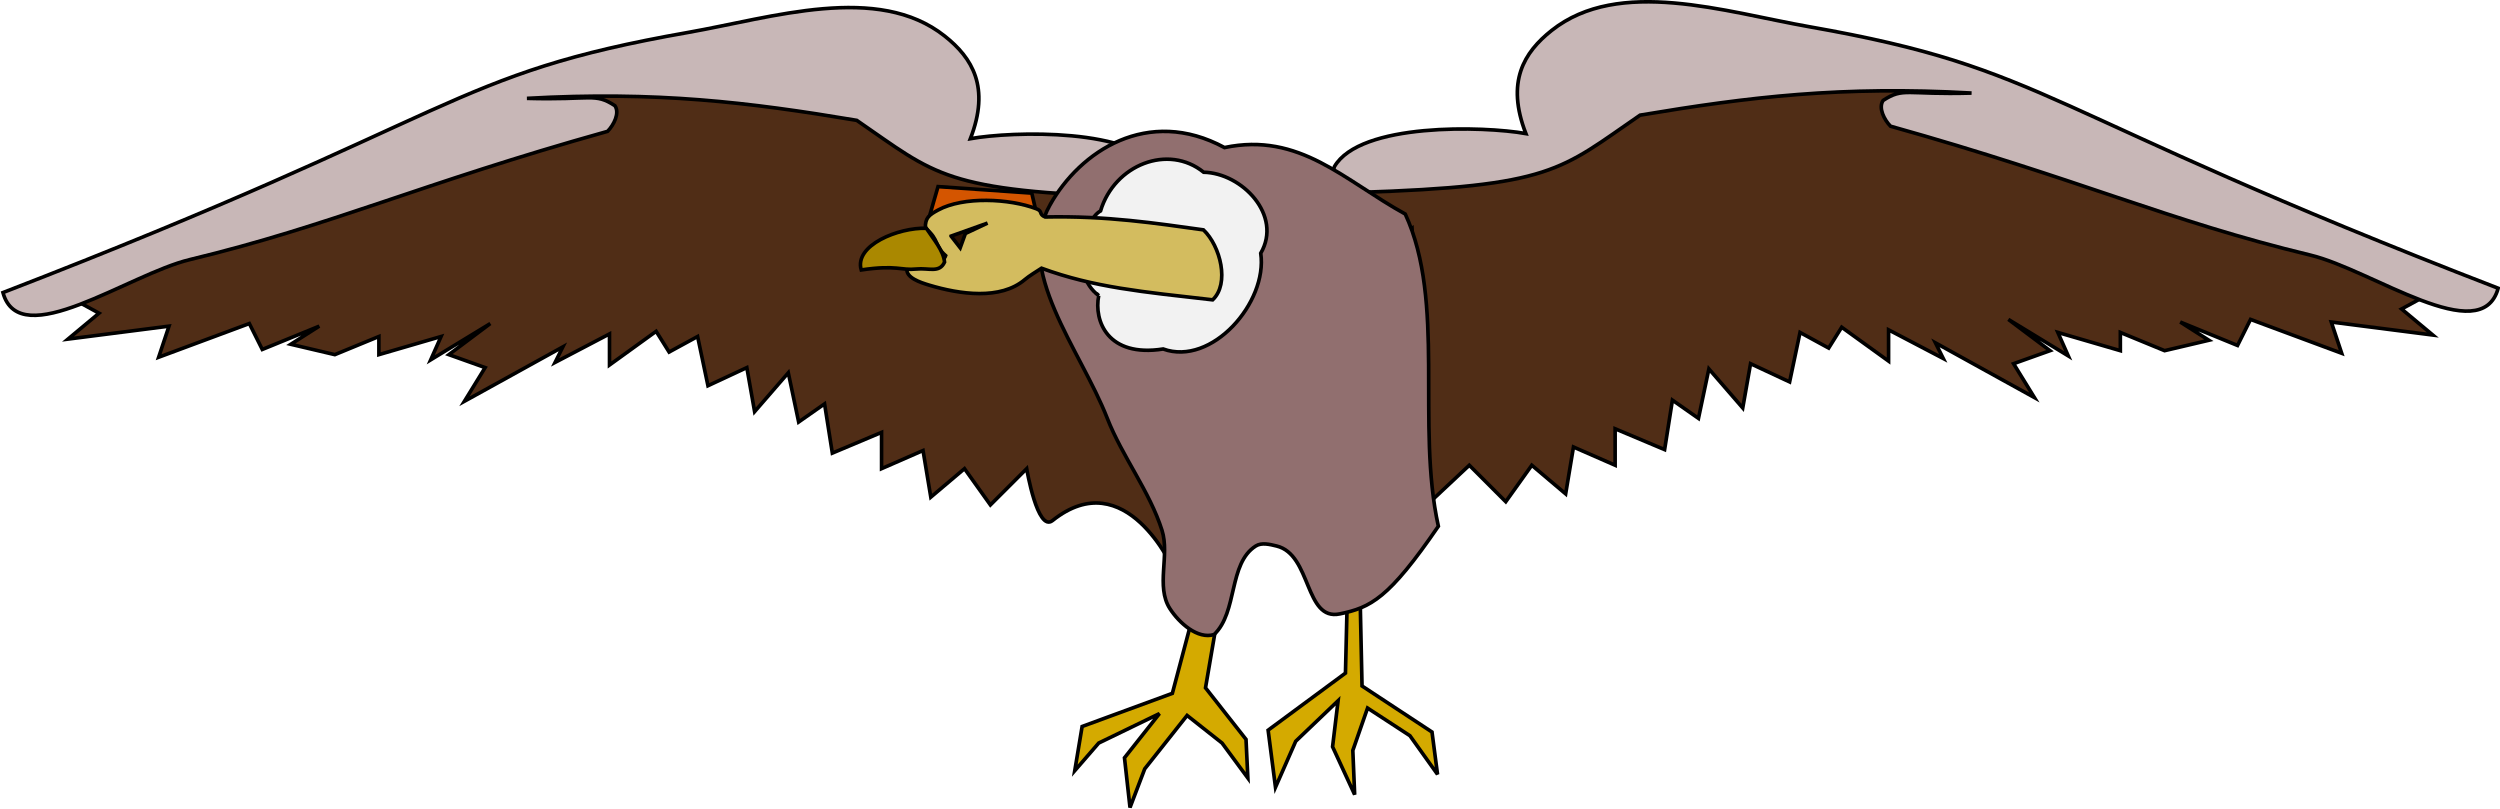 <?xml version="1.0" encoding="UTF-8" standalone="no"?>
<!-- Created with Inkscape (http://www.inkscape.org/) -->
<svg
    xmlns:inkscape="http://www.inkscape.org/namespaces/inkscape"
    xmlns:rdf="http://www.w3.org/1999/02/22-rdf-syntax-ns#"
    xmlns="http://www.w3.org/2000/svg"
    xmlns:cc="http://creativecommons.org/ns#"
    xmlns:dc="http://purl.org/dc/elements/1.1/"
    xmlns:sodipodi="http://sodipodi.sourceforge.net/DTD/sodipodi-0.dtd"
    id="svg6991"
    inkscape:export-ydpi="90"
    inkscape:export-filename="E:\sistemas de informasion\diseño digital\condor.png"
    viewBox="0 0 685.72 222"
    sodipodi:docname="_svgclean2.svg"
    inkscape:export-xdpi="90"
    version="1.1"
    inkscape:version="0.48.3.1 r9886"
  >
  <sodipodi:namedview
      id="base"
      bordercolor="#666666"
      inkscape:pageshadow="2"
      inkscape:window-y="0"
      pagecolor="#ffffff"
      inkscape:window-maximized="0"
      inkscape:zoom="0.7"
      inkscape:window-x="0"
      inkscape:window-height="645"
      showgrid="false"
      borderopacity="1.0"
      inkscape:current-layer="layer1"
      inkscape:cx="348.1482"
      inkscape:cy="135.67796"
      inkscape:window-width="674"
      inkscape:pageopacity="0.0"
      inkscape:document-units="px"
  />
  <g
      id="layer1"
      inkscape:label="Capa 1"
      inkscape:groupmode="layer"
      transform="translate(-31.99 -378.32)"
    >
    <g
        id="g7066"
        transform="translate(5.556,1.515)"
      >
      <path
          id="path7062"
          style="stroke:#000000;stroke-width:1px;fill:#d4aa00"
          inkscape:connector-curvature="0"
          d="m399.52 541.73 0.505 23.234 19.193 12.627 1.515 11.617-7.576-10.607-11.617-7.576-4.041 11.617 0.505 12.122-6.061-13.132 1.515-12.627-11.617 11.112-5.556 12.627-2.02-15.657 21.213-15.657 0.505-20.708h7.071l-3.535 1.01z"
      />
      <path
          id="path7064"
          inkscape:connector-curvature="0"
          sodipodi:nodetypes="cccccccccccccccc"
          style="stroke:#000000;stroke-width:1px;fill:#d4aa00"
          d="m360.12 547.79-3.03 17.678 11.112 14.142 0.505 10.607-7.071-9.596-9.596-7.576-11.617 14.647-4.041 10.607-1.515-13.637 9.596-12.122-16.668 8.081-6.566 7.576 2.02-12.122 24.749-9.091 6.566-24.749 5.556 5.556z"
      />
    </g
    >
    <g
        id="g7047"
      >
      <g
          id="g7019"
        >
        <path
            id="path7017"
            inkscape:connector-curvature="0"
            sodipodi:nodetypes="cccccccccccccccccccccccccccccccccccccccccccccc"
            style="stroke:#000000;stroke-width:1px;fill:#502d16"
            d="m419.29 440.93 4.28 75.72 11.43-10.72 10 10 7.143-10 9.286 7.857 2.143-12.857 11.429 5v-10l13.571 5.714 2.143-13.571 7.143 5 2.857-13.571 9.286 10.714 2.143-12.143 10.714 5 2.857-13.571 7.857 4.286 3.571-5.714 12.857 9.286v-8.571l15 7.857-2.143-4.286 27.143 15-5.714-9.286 10-3.571-11.429-8.571 16.429 10-2.857-6.429 17.143 5v-5l12.143 5 12.143-2.857-7.857-5 15.714 6.429 3.571-7.143 25 9.286-2.857-8.571 27.857 3.571-8.571-7.143 7.857-4.286-143.57-65-88.571 12.857-20.714 15-43.76 8.449 17.331 10.837z"
        />
        <path
            id="path7015"
            inkscape:connector-curvature="0"
            sodipodi:nodetypes="cccccccccccc"
            style="stroke:#000000;stroke-width:1px;fill:#c8b7b7"
            d="m404.06 431.12c53.974-1.707 55.824-6.155 77.782-21.213 29.952-5.031 55.307-8.063 90.914-6.061-18.081 0.51-18.623-1.621-24.244 2.02-1.394 2.017 0.304 5.321 2.02 7.071 51.853 14.528 76.119 25.956 115.16 35.355 16.953 4.082 46.887 25.903 51.518 9.091-127.59-49.27-122.58-60.04-188.91-71.72-23.216-4.088-52.235-13.629-70.711 1.01-7.617 6.035-12.578 14.094-7.071 28.284-11.504-2.048-45.502-3.083-52.528 9.091-1.051 2.921 3.093 6.16 6.061 7.071z"
        />
      </g
      >
      <g
          id="g7023"
          transform="matrix(-.995 0 0 .995 746.42 3.475)"
        >
        <path
            id="path7025"
            inkscape:connector-curvature="0"
            sodipodi:nodetypes="ccscccccccccccccccccccccccccccccccccccccccccccc"
            style="stroke:#000000;stroke-width:1px;fill:#502d16"
            d="m419.29 440.93-24.64 92.536s13.042-29.376 33.231-13.234c4.16 3.32 7.12-14.31 7.12-14.31l10 10 7.143-10 9.286 7.857 2.143-12.857 11.429 5v-10l13.571 5.714 2.143-13.571 7.143 5 2.857-13.571 9.286 10.714 2.143-12.143 10.714 5 2.857-13.571 7.857 4.286 3.571-5.714 12.857 9.286v-8.571l15 7.857-2.143-4.286 27.143 15-5.714-9.286 10-3.571-11.429-8.571 16.429 10-2.857-6.429 17.143 5v-5l12.143 5 12.143-2.857-7.857-5 15.714 6.429 3.571-7.143 25 9.286-2.857-8.571 27.857 3.571-8.571-7.143 7.857-4.286-143.57-65-88.571 12.857-20.714 15-32.143 6.429 5.714 12.857z"
        />
        <path
            id="path7027"
            inkscape:connector-curvature="0"
            sodipodi:nodetypes="cccccccccccc"
            style="stroke:#000000;stroke-width:1px;fill:#c8b7b7"
            d="m404.06 431.12c53.974-1.707 55.824-6.155 77.782-21.213 29.952-5.031 55.307-8.063 90.914-6.061-18.081 0.51-18.623-1.621-24.244 2.02-1.394 2.017 0.304 5.321 2.02 7.071 51.853 14.528 76.119 25.956 115.16 35.355 16.953 4.082 46.887 25.903 51.518 9.091-127.59-49.27-122.58-60.04-188.91-71.72-23.216-4.088-52.235-13.629-70.711 1.01-7.617 6.035-12.578 14.094-7.071 28.284-11.504-2.048-45.502-3.083-52.528 9.091-1.051 2.921 3.093 6.16 6.061 7.071z"
        />
      </g
      >
      <path
          id="path7029"
          inkscape:connector-curvature="0"
          sodipodi:nodetypes="cccccccccccc"
          style="stroke:#000000;stroke-width:1px;fill:#916f6f"
          d="m320 434.51c8.195-14.655 26.781-27.106 47.857-15.714 20.588-4.323 32.848 9.027 49.582 18.24 11.164 24.161 2.91 57.699 9.076 85.628-13.618 19.872-18.587 22.29-27.035 24.041-9.697 2.01-7.711-16.295-17.337-18.622-1.851-0.448-4.106-1.021-5.714 0-7.554 4.794-4.901 18.11-11.429 24.286-4.487 1.386-9.611-3.188-12.143-7.143-3.87-6.046 0.016-14.582-2.143-21.429-3.366-10.675-10.926-20.289-15-30.714-7.49-19.16-25.75-40.64-15.72-58.58z"
      />
      <path
          id="path7031"
          inkscape:connector-curvature="0"
          sodipodi:nodetypes="cccccc"
          style="stroke:#000000;stroke-width:1px;fill:#f2f2f2"
          d="m333.35 459.4c-1.366 6.96 2.45 17.034 17.678 14.647 13.299 4.796 28.706-12.706 26.769-26.264 6.037-10.377-5.1-21.993-15.657-22.223-9.671-7.833-24.456-2.118-28.284 10.607-4.665 2.658-8.66 17.175-0.505 23.234z"
      />
      <g
          id="g7041"
        >
        <path
            id="path7035"
            inkscape:connector-curvature="0"
            sodipodi:nodetypes="cccccc"
            style="stroke:#000000;stroke-width:1px;fill:#d45500"
            d="m286.72 438.37 2.561-8.867 25.714 1.786 1.071 4.643-23.214-0.357-6.133 2.796z"
        />
        <path
            id="path7033"
            inkscape:connector-curvature="0"
            sodipodi:nodetypes="cccccccccccc"
            style="stroke:#000000;stroke-width:1px;fill:#d3bc5f"
            d="m362.08 441.37c-13.024-1.8-26.507-3.897-43.437-3.535-1.864-0.797-0.508-1.534-2.403-2.255-7.396-2.812-20.008-3.435-26.953 0.357-2.459 1.343-3.56 2.127-3.474 4.928 4.025 3.487 2.22 4.592 5.556 7.576-1.13 3.551-10.01-0.143-10.607 3.535-0.405 2.493 3.643 3.816 6.061 4.546 8.396 2.532 19.585 4.167 26.264-1.515 1.182-1.006 3.281-2.27 4.582-3.117 14.386 5.271 27.613 6.474 46.936 8.673 4.712-4.408 2.149-14.745-2.525-19.193z"
        />
        <path
            id="path7037"
            inkscape:connector-curvature="0"
            sodipodi:nodetypes="ccccc"
            style="stroke:#000000;stroke-width:1px;fill:#aa8800"
            d="m291.07 450.22c-1.43 3.095-4.337 1.531-7.727 1.89-4.262 0.452-5.34-1.19-15.13 0.253-1.985-6.783 10.259-11.688 17.857-11.429 1.888 2.903 4.707 6.095 5 9.286z"
        />
        <path
            id="path7039"
            inkscape:connector-curvature="0"
            sodipodi:nodetypes="ccccc"
            style="stroke:#000000;stroke-width:1px;fill:#2b1100"
            d="m292.86 443.08 10-3.571-6.071 2.857-1.429 3.929-2.5-3.214z"
        />
      </g
      >
    </g
    >
  </g
  >
</svg
>
